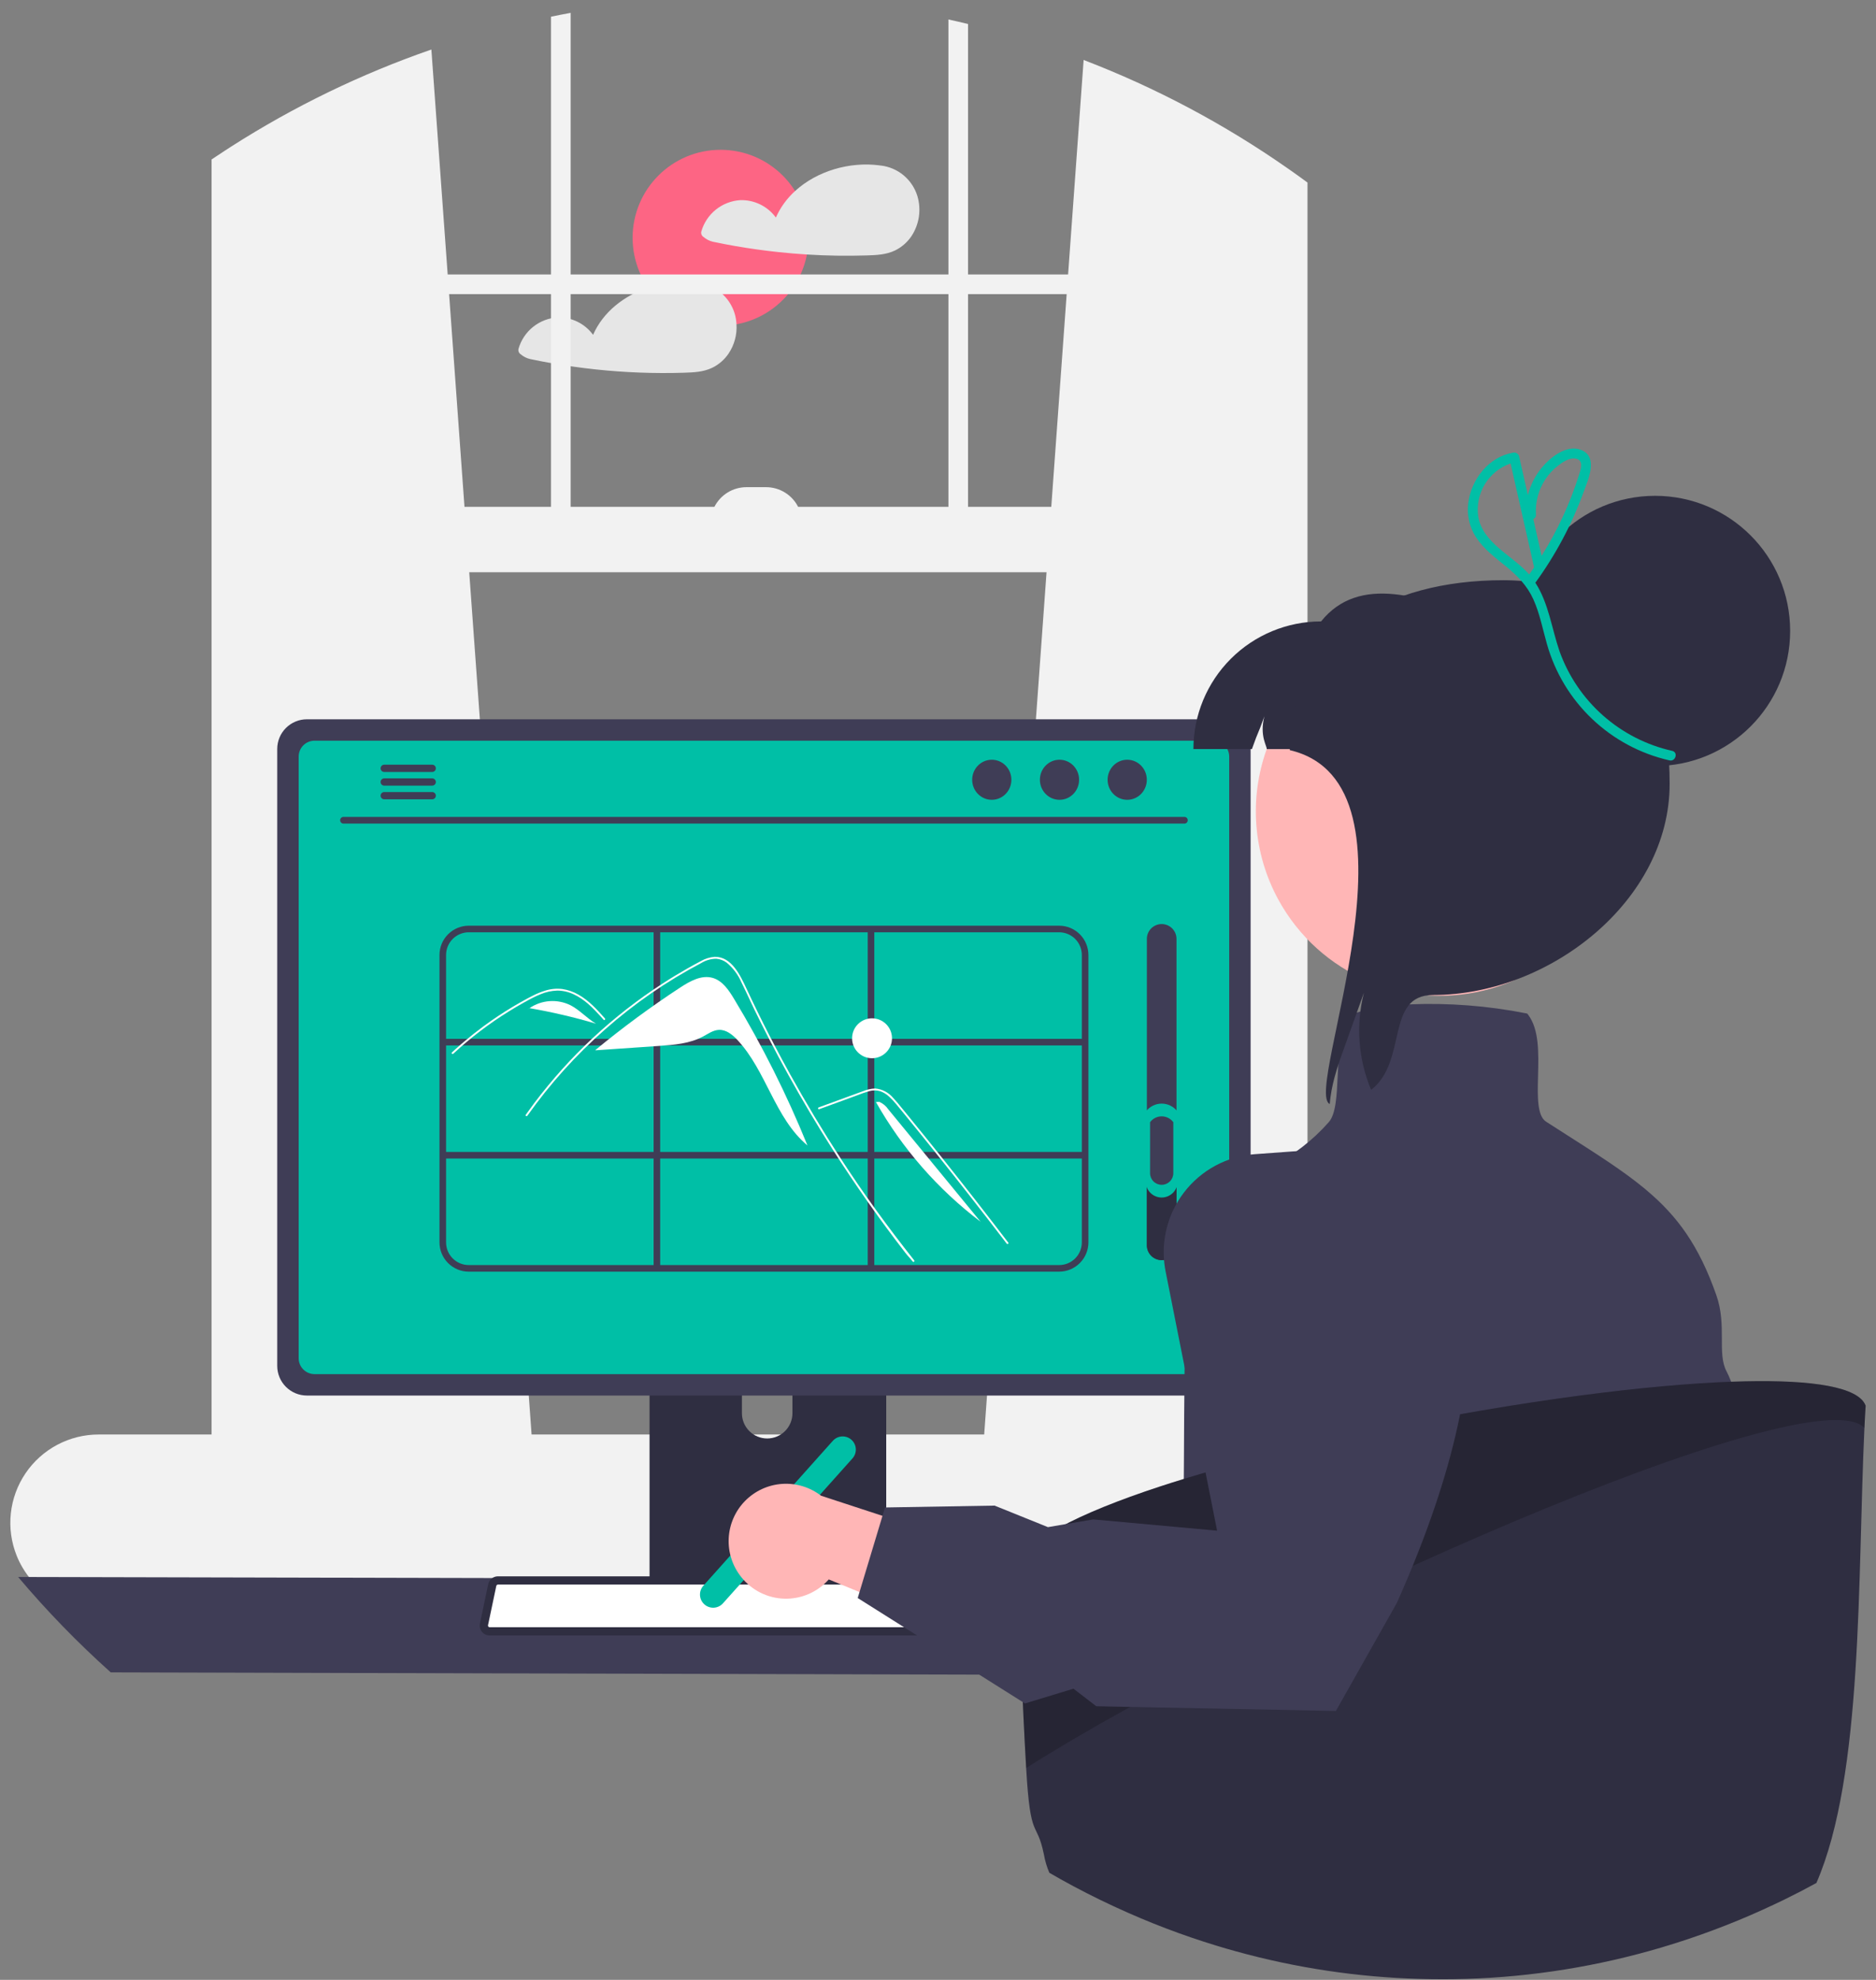 <?xml version="1.0" encoding="UTF-8"?> <svg xmlns="http://www.w3.org/2000/svg" width="127" height="134" viewBox="0 0 127 134" fill="none"><rect x="0" y="0" width="127" height="134" fill="#808080" stroke="none"/><g clip-path="url(#clip0_3533_121449)"><path d="M48.78 22.047C52.069 22.047 54.735 19.381 54.735 16.093C54.735 12.805 52.069 10.139 48.78 10.139C45.492 10.139 42.826 12.805 42.826 16.093C42.826 19.381 45.492 22.047 48.78 22.047Z" fill="#FD6584"></path><path d="M62.106 13.274C61.938 12.723 61.613 12.233 61.171 11.865C60.728 11.497 60.188 11.267 59.615 11.202C59.602 11.201 59.589 11.201 59.575 11.202C59.559 11.197 59.543 11.193 59.526 11.191C57.533 10.932 55.316 11.561 53.824 12.93C53.27 13.431 52.828 14.041 52.524 14.723C52.248 14.345 51.883 14.041 51.462 13.836C51.041 13.63 50.577 13.531 50.109 13.546C49.506 13.586 48.929 13.811 48.458 14.19C47.987 14.57 47.645 15.085 47.478 15.666C47.459 15.737 47.464 15.812 47.492 15.88C47.52 15.948 47.569 16.005 47.632 16.043C47.811 16.197 48.024 16.305 48.254 16.36C48.746 16.465 49.244 16.561 49.741 16.648C50.713 16.817 51.691 16.955 52.674 17.06C53.322 17.129 53.973 17.184 54.625 17.225C55.972 17.31 57.325 17.33 58.675 17.288C59.343 17.265 59.986 17.243 60.597 16.949C61.042 16.73 61.422 16.398 61.701 15.988C61.962 15.592 62.134 15.145 62.205 14.676C62.275 14.207 62.241 13.728 62.106 13.274Z" fill="#E6E6E6"></path><path d="M49.858 21.949C49.846 21.699 49.804 21.452 49.733 21.213C49.564 20.662 49.238 20.173 48.795 19.805C48.352 19.437 47.812 19.206 47.24 19.141C47.227 19.14 47.214 19.14 47.202 19.141C47.185 19.137 47.168 19.133 47.15 19.13C46.047 18.995 44.927 19.11 43.874 19.467C42.255 20.009 40.835 21.101 40.15 22.662C39.874 22.284 39.509 21.98 39.087 21.774C38.666 21.569 38.201 21.47 37.733 21.485C37.13 21.525 36.553 21.75 36.082 22.129C35.611 22.509 35.269 23.024 35.102 23.606C35.084 23.677 35.09 23.751 35.117 23.819C35.145 23.887 35.194 23.944 35.256 23.983C35.435 24.136 35.648 24.244 35.878 24.299C36.373 24.404 36.868 24.5 37.367 24.587C38.34 24.756 39.316 24.894 40.298 25C42.291 25.213 44.297 25.289 46.301 25.227C46.968 25.205 47.612 25.182 48.223 24.888C48.668 24.669 49.047 24.338 49.325 23.927C49.715 23.344 49.903 22.649 49.858 21.949Z" fill="#E6E6E6"></path><path d="M93.942 97.09H88.514V12.357C88.148 12.087 87.781 11.819 87.408 11.559C87.335 11.507 87.261 11.456 87.187 11.405C82.894 8.402 78.251 5.935 73.359 4.059L72.307 18.576L72.306 18.577H65.534V1.626C65.093 1.517 64.651 1.414 64.205 1.318V18.577H38.631V0.87C38.188 0.953 37.744 1.037 37.302 1.129V18.577H30.307L30.307 18.576L29.203 3.352C24.443 5.002 19.893 7.207 15.649 9.922C15.502 10.015 15.355 10.109 15.208 10.207C14.911 10.399 14.614 10.595 14.322 10.794V97.09H6.68C5.702 97.089 4.739 97.329 3.876 97.787C3.012 98.245 2.274 98.908 1.726 99.718C1.178 100.528 0.837 101.459 0.733 102.432C0.629 103.404 0.765 104.387 1.13 105.294C1.239 105.568 1.369 105.834 1.52 106.088C1.714 106.419 1.94 106.732 2.193 107.02C2.754 107.659 3.444 108.17 4.217 108.52C4.991 108.871 5.831 109.052 6.68 109.052H93.942C95.528 109.052 97.049 108.422 98.171 107.3C99.293 106.178 99.923 104.657 99.923 103.071C99.923 101.485 99.293 99.963 98.171 98.842C97.049 97.72 95.528 97.09 93.942 97.09ZM70.848 38.731L66.627 97.09H35.987L31.765 38.731H70.848ZM72.211 19.906L71.169 34.302H65.534V19.906H72.211ZM64.205 19.906V34.302H54.029C53.825 33.902 53.515 33.566 53.132 33.332C52.75 33.097 52.31 32.973 51.861 32.973H50.532C50.083 32.973 49.643 33.097 49.261 33.332C48.878 33.566 48.568 33.902 48.364 34.302H38.631V19.906H64.205ZM37.302 34.302H31.444L30.403 19.906H37.302V34.302Z" fill="#F2F2F2"></path><path d="M1.227 106.733C3.164 109.029 5.259 111.186 7.497 113.189L92.144 113.412C94.382 111.409 96.477 109.252 98.414 106.956L1.227 106.733Z" fill="#3F3D56"></path><path d="M43.973 85.146V108.016H59.995V85.146C59.995 84.981 59.943 84.821 59.845 84.689C59.748 84.556 59.61 84.458 59.453 84.41C59.379 84.385 59.302 84.373 59.224 84.374H44.746C44.645 84.374 44.544 84.394 44.451 84.432C44.357 84.471 44.272 84.528 44.2 84.6C44.128 84.671 44.071 84.756 44.032 84.85C43.993 84.944 43.973 85.044 43.973 85.146ZM50.226 93.004C50.23 92.553 50.412 92.122 50.732 91.805C51.053 91.488 51.485 91.31 51.936 91.31C52.387 91.31 52.819 91.488 53.14 91.805C53.46 92.122 53.642 92.553 53.646 93.004V95.658C53.644 96.11 53.463 96.543 53.142 96.862C52.822 97.18 52.388 97.359 51.936 97.359C51.484 97.359 51.05 97.18 50.73 96.862C50.409 96.543 50.228 96.11 50.226 95.658V93.004Z" fill="#2F2E41"></path><path d="M43.924 107.285V109.491C43.924 109.605 43.97 109.714 44.05 109.795C44.131 109.876 44.24 109.922 44.354 109.923H59.614C59.728 109.923 59.838 109.877 59.919 109.796C59.999 109.715 60.044 109.605 60.044 109.491V107.285H43.924Z" fill="#3F3D56"></path><path d="M18.768 50.687V92.446C18.768 92.978 18.98 93.489 19.356 93.865C19.732 94.241 20.242 94.453 20.775 94.453H82.657C83.189 94.453 83.699 94.241 84.076 93.865C84.452 93.489 84.663 92.978 84.664 92.446V50.687C84.663 50.156 84.451 49.646 84.075 49.27C83.698 48.895 83.189 48.683 82.657 48.683H20.775C20.243 48.683 19.733 48.895 19.357 49.27C18.981 49.646 18.769 50.156 18.768 50.687Z" fill="#3F3D56"></path><path d="M20.219 51.207V91.931C20.219 92.215 20.332 92.488 20.534 92.689C20.735 92.89 21.007 93.003 21.291 93.004H82.141C82.426 93.003 82.698 92.89 82.899 92.689C83.1 92.488 83.213 92.215 83.214 91.931V51.207C83.214 50.922 83.101 50.649 82.9 50.447C82.699 50.246 82.426 50.133 82.141 50.132H21.291C21.007 50.133 20.734 50.246 20.533 50.447C20.332 50.649 20.219 50.922 20.219 51.207Z" fill="#00BFA6"></path><path d="M32.626 110.443C32.688 110.52 32.767 110.583 32.857 110.626C32.946 110.669 33.044 110.691 33.144 110.69H69.346C69.445 110.69 69.542 110.668 69.632 110.625C69.721 110.582 69.8 110.52 69.862 110.444C69.924 110.367 69.969 110.277 69.992 110.181C70.015 110.084 70.017 109.984 69.997 109.887L69.435 107.218C69.411 107.109 69.361 107.008 69.289 106.923C69.216 106.839 69.124 106.774 69.02 106.734C68.945 106.704 68.864 106.689 68.784 106.689H33.703C33.623 106.689 33.542 106.704 33.467 106.734C33.363 106.774 33.271 106.839 33.198 106.923C33.126 107.008 33.076 107.109 33.052 107.218L32.49 109.887C32.47 109.984 32.472 110.084 32.496 110.18C32.519 110.276 32.564 110.366 32.626 110.443Z" fill="#2F2E41"></path><path d="M33.705 107.247C33.694 107.247 33.683 107.249 33.672 107.253C33.655 107.259 33.639 107.269 33.626 107.283C33.613 107.297 33.604 107.313 33.599 107.331L33.037 110.002C33.034 110.018 33.035 110.034 33.038 110.049C33.042 110.064 33.05 110.078 33.06 110.09L33.062 110.093C33.072 110.106 33.084 110.116 33.099 110.123C33.113 110.13 33.129 110.133 33.145 110.133H69.347C69.362 110.133 69.378 110.129 69.392 110.123C69.407 110.116 69.419 110.106 69.429 110.094C69.44 110.082 69.447 110.067 69.451 110.052C69.456 110.037 69.456 110.021 69.453 110.005L68.89 107.333C68.886 107.315 68.878 107.299 68.866 107.285C68.854 107.272 68.839 107.261 68.823 107.255C68.811 107.25 68.798 107.247 68.785 107.247H33.705Z" fill="white"></path><path d="M23.249 55.742H80.186C80.245 55.741 80.301 55.716 80.343 55.674C80.384 55.632 80.407 55.575 80.407 55.516C80.407 55.456 80.384 55.399 80.343 55.357C80.301 55.315 80.245 55.29 80.186 55.289H23.249C23.19 55.29 23.133 55.315 23.092 55.357C23.05 55.399 23.027 55.456 23.027 55.516C23.027 55.575 23.05 55.632 23.092 55.674C23.133 55.716 23.19 55.741 23.249 55.742Z" fill="#3F3D56"></path><path d="M76.309 54.133C77.042 54.133 77.636 53.526 77.636 52.776C77.636 52.027 77.042 51.42 76.309 51.42C75.576 51.42 74.982 52.027 74.982 52.776C74.982 53.526 75.576 54.133 76.309 54.133Z" fill="#3F3D56"></path><path d="M71.725 54.133C72.458 54.133 73.052 53.526 73.052 52.776C73.052 52.027 72.458 51.42 71.725 51.42C70.993 51.42 70.398 52.027 70.398 52.776C70.398 53.526 70.993 54.133 71.725 54.133Z" fill="#3F3D56"></path><path d="M67.141 54.133C67.874 54.133 68.468 53.526 68.468 52.776C68.468 52.027 67.874 51.42 67.141 51.42C66.409 51.42 65.814 52.027 65.814 52.776C65.814 53.526 66.409 54.133 67.141 54.133Z" fill="#3F3D56"></path><path d="M25.766 52.003C25.765 52.035 25.772 52.067 25.784 52.097C25.796 52.127 25.814 52.154 25.836 52.176C25.859 52.199 25.886 52.217 25.915 52.23C25.945 52.242 25.977 52.249 26.009 52.249H29.265C29.329 52.247 29.39 52.221 29.435 52.175C29.48 52.129 29.505 52.067 29.505 52.002C29.505 51.938 29.48 51.876 29.435 51.83C29.39 51.784 29.329 51.757 29.265 51.756H26.009C25.944 51.757 25.882 51.783 25.836 51.83C25.791 51.876 25.765 51.938 25.766 52.003Z" fill="#3F3D56"></path><path d="M25.766 52.928C25.765 52.96 25.772 52.992 25.784 53.022C25.796 53.051 25.814 53.078 25.836 53.101C25.859 53.124 25.886 53.142 25.915 53.154C25.945 53.167 25.977 53.173 26.009 53.173H29.265C29.329 53.172 29.39 53.145 29.435 53.099C29.48 53.053 29.506 52.992 29.506 52.927C29.506 52.863 29.48 52.801 29.435 52.755C29.39 52.709 29.329 52.682 29.265 52.681H26.009C25.944 52.681 25.882 52.708 25.836 52.754C25.791 52.801 25.765 52.863 25.766 52.928Z" fill="#3F3D56"></path><path d="M25.766 53.852C25.765 53.917 25.791 53.979 25.836 54.026C25.882 54.072 25.944 54.099 26.009 54.099H29.265C29.329 54.098 29.39 54.071 29.435 54.025C29.48 53.979 29.505 53.917 29.505 53.853C29.505 53.788 29.48 53.727 29.435 53.681C29.39 53.635 29.329 53.608 29.265 53.606H26.009C25.977 53.607 25.945 53.613 25.915 53.625C25.886 53.638 25.859 53.656 25.836 53.679C25.814 53.702 25.796 53.728 25.784 53.758C25.772 53.788 25.765 53.82 25.766 53.852Z" fill="#3F3D56"></path><path d="M71.702 62.653H31.733C31.207 62.654 30.704 62.863 30.333 63.234C29.961 63.605 29.753 64.109 29.752 64.634V84.088C29.753 84.613 29.961 85.116 30.333 85.487C30.704 85.859 31.207 86.068 31.733 86.068H71.702C72.227 86.068 72.731 85.859 73.102 85.487C73.473 85.116 73.682 84.613 73.683 84.088V64.634C73.682 64.109 73.473 63.605 73.102 63.234C72.731 62.863 72.227 62.654 71.702 62.653ZM73.237 64.634V70.31H59.188V63.099H71.702C72.109 63.1 72.499 63.262 72.787 63.549C73.075 63.837 73.236 64.227 73.237 64.634ZM44.693 77.966V70.756H58.742V77.966H44.693ZM58.742 78.412V85.622H44.693V78.412H58.742ZM44.247 77.966H30.198V70.756H44.247V77.966ZM44.693 70.31V63.099H58.742V70.31H44.693ZM59.188 70.756H73.237V77.966H59.188V70.756ZM31.733 63.099H44.247V70.31H30.198V64.634C30.198 64.227 30.36 63.837 30.648 63.549C30.936 63.262 31.326 63.1 31.733 63.099ZM30.198 84.088V78.412H44.247V85.622H31.733C31.326 85.622 30.936 85.46 30.648 85.172C30.36 84.885 30.198 84.495 30.198 84.088ZM71.702 85.622H59.188V78.412H73.237V84.088C73.236 84.495 73.075 84.885 72.787 85.172C72.499 85.46 72.109 85.622 71.702 85.622Z" fill="#3F3D56"></path><path d="M49.685 67.593C49.331 67.006 48.91 66.38 48.252 66.188C47.49 65.966 46.707 66.407 46.042 66.842C44.056 68.142 42.143 69.552 40.312 71.064L40.315 71.086L44.59 70.792C45.62 70.721 46.685 70.64 47.595 70.153C47.941 69.968 48.277 69.721 48.668 69.704C49.154 69.682 49.578 70.022 49.911 70.376C51.882 72.475 52.452 75.684 54.663 77.527C53.269 74.089 51.605 70.767 49.685 67.593Z" fill="white"></path><path d="M61.797 85.391C61.579 85.115 61.49 85.051 61.275 84.773C59.525 82.51 57.88 80.17 56.34 77.753C55.294 76.112 54.3 74.439 53.358 72.735C52.909 71.925 52.473 71.108 52.049 70.285C51.72 69.647 51.398 69.005 51.084 68.359C50.994 68.175 50.907 67.99 50.82 67.804C50.615 67.367 50.414 66.929 50.198 66.498C49.975 65.981 49.634 65.523 49.202 65.162C48.996 65.006 48.75 64.912 48.493 64.89C48.131 64.892 47.776 64.993 47.468 65.183C45.133 66.411 42.953 67.914 40.976 69.66C38.995 71.4 37.225 73.364 35.701 75.515C35.655 75.582 35.544 75.518 35.592 75.451C35.777 75.189 35.966 74.93 36.158 74.673C38.554 71.488 41.49 68.749 44.835 66.581C45.397 66.216 45.971 65.868 46.554 65.538C46.849 65.371 47.144 65.207 47.445 65.052C47.733 64.884 48.056 64.784 48.389 64.76C49.534 64.742 50.128 66.04 50.535 66.912C50.663 67.187 50.793 67.461 50.924 67.734C51.419 68.771 51.934 69.798 52.468 70.816C52.797 71.444 53.134 72.069 53.478 72.69C54.548 74.623 55.685 76.518 56.89 78.373C58.486 80.831 60.069 83.002 61.887 85.301C61.937 85.364 61.848 85.455 61.797 85.391Z" fill="white"></path><path d="M40.863 69.02C40.797 68.946 40.731 68.871 40.664 68.797C40.135 68.213 39.569 67.635 38.843 67.3C38.497 67.136 38.12 67.048 37.736 67.044C37.341 67.055 36.951 67.14 36.587 67.295C36.414 67.364 36.245 67.442 36.079 67.526C35.888 67.621 35.701 67.724 35.515 67.827C35.166 68.02 34.821 68.222 34.481 68.432C33.804 68.851 33.148 69.301 32.513 69.783C32.184 70.034 31.862 70.292 31.546 70.558C31.253 70.806 30.965 71.06 30.684 71.321C30.624 71.377 30.534 71.287 30.594 71.231C30.668 71.162 30.743 71.093 30.818 71.026C31.03 70.834 31.246 70.646 31.465 70.462C31.863 70.125 32.273 69.801 32.692 69.491C33.345 69.007 34.02 68.557 34.717 68.139C35.066 67.931 35.419 67.731 35.777 67.54C35.885 67.482 35.995 67.426 36.105 67.372C36.356 67.246 36.617 67.139 36.886 67.055C37.265 66.932 37.667 66.892 38.064 66.939C38.447 66.995 38.815 67.122 39.151 67.315C39.863 67.713 40.416 68.329 40.953 68.93C41.007 68.99 40.918 69.081 40.863 69.02Z" fill="white"></path><path d="M55.458 75.073L57.165 74.449L58.012 74.139C58.286 74.029 58.565 73.933 58.849 73.851C59.097 73.78 59.36 73.784 59.606 73.861C59.825 73.942 60.026 74.066 60.197 74.227C60.371 74.387 60.533 74.56 60.681 74.744C60.866 74.966 61.047 75.19 61.23 75.413C61.984 76.335 62.732 77.26 63.476 78.19C64.22 79.12 64.959 80.053 65.692 80.991C66.428 81.93 67.158 82.874 67.884 83.822C67.973 83.938 68.061 84.054 68.15 84.17C68.199 84.234 68.31 84.171 68.26 84.106C67.529 83.149 66.793 82.196 66.052 81.246C65.309 80.295 64.561 79.347 63.809 78.404C63.055 77.46 62.297 76.521 61.534 75.585C61.344 75.352 61.153 75.12 60.963 74.887C60.802 74.691 60.643 74.493 60.466 74.31C60.316 74.129 60.131 73.979 59.923 73.87C59.715 73.76 59.487 73.692 59.253 73.671C58.969 73.681 58.689 73.742 58.428 73.852C58.142 73.956 57.858 74.061 57.572 74.165L55.854 74.794L55.424 74.951C55.348 74.979 55.381 75.102 55.458 75.073Z" fill="white"></path><path d="M38.619 68.036C38.18 67.82 37.692 67.724 37.204 67.759C36.717 67.794 36.247 67.958 35.844 68.234C37.364 68.496 38.868 68.847 40.347 69.285C39.733 68.925 39.252 68.361 38.619 68.036Z" fill="white"></path><path d="M35.835 68.232L35.668 68.368C35.724 68.321 35.783 68.276 35.843 68.234L35.835 68.232Z" fill="white"></path><path d="M60.133 75.08C59.983 74.86 59.775 74.686 59.532 74.578L59.297 74.587C61.083 77.743 63.495 80.501 66.385 82.691L60.133 75.08Z" fill="white"></path><path d="M59.035 71.624C59.781 71.624 60.386 71.019 60.386 70.273C60.386 69.527 59.781 68.922 59.035 68.922C58.288 68.922 57.684 69.527 57.684 70.273C57.684 71.019 58.288 71.624 59.035 71.624Z" fill="white"></path><path d="M78.642 85.288C78.908 85.287 79.163 85.182 79.351 84.994C79.539 84.805 79.645 84.55 79.646 84.284V63.545C79.646 63.279 79.54 63.024 79.352 62.836C79.164 62.648 78.908 62.542 78.642 62.542C78.376 62.542 78.121 62.648 77.933 62.836C77.744 63.024 77.639 63.279 77.639 63.545V84.284C77.639 84.55 77.745 84.805 77.933 84.994C78.121 85.182 78.376 85.287 78.642 85.288Z" fill="#3F3D56"></path><path d="M78.642 85.288C78.908 85.288 79.163 85.182 79.351 84.994C79.539 84.806 79.645 84.551 79.646 84.285V79.887C79.53 79.73 79.379 79.602 79.205 79.513C79.03 79.425 78.838 79.379 78.642 79.379C78.447 79.379 78.254 79.425 78.08 79.513C77.905 79.602 77.754 79.73 77.639 79.887V84.285C77.639 84.551 77.745 84.806 77.933 84.994C78.121 85.182 78.376 85.288 78.642 85.288Z" fill="#2F2E41"></path><path d="M78.642 81.051C78.928 81.05 79.202 80.936 79.404 80.734C79.607 80.532 79.721 80.258 79.721 79.972V75.242C79.597 75.073 79.434 74.935 79.247 74.84C79.059 74.745 78.852 74.695 78.642 74.695C78.431 74.695 78.224 74.745 78.037 74.84C77.849 74.935 77.687 75.073 77.562 75.242V79.972C77.563 80.258 77.677 80.532 77.879 80.734C78.081 80.936 78.356 81.05 78.642 81.051Z" fill="#00BFA6"></path><path d="M78.643 80.191C78.851 80.191 79.051 80.108 79.199 79.96C79.347 79.813 79.43 79.613 79.43 79.404V75.954C79.339 75.831 79.221 75.73 79.084 75.661C78.947 75.592 78.796 75.556 78.643 75.556C78.489 75.556 78.338 75.592 78.201 75.661C78.065 75.73 77.946 75.831 77.856 75.954V79.404C77.856 79.613 77.939 79.813 78.086 79.96C78.234 80.108 78.434 80.191 78.643 80.191Z" fill="#3F3D56"></path><path d="M47.684 108.587C47.508 108.429 47.401 108.208 47.388 107.972C47.375 107.736 47.456 107.504 47.613 107.327L56.381 97.517C56.459 97.43 56.553 97.359 56.659 97.308C56.764 97.257 56.879 97.228 56.996 97.221C57.113 97.215 57.23 97.231 57.34 97.27C57.451 97.308 57.553 97.369 57.64 97.447C57.727 97.525 57.799 97.619 57.849 97.725C57.9 97.83 57.93 97.945 57.936 98.062C57.943 98.179 57.926 98.296 57.888 98.406C57.849 98.517 57.789 98.619 57.711 98.706L48.943 108.516C48.786 108.692 48.564 108.799 48.328 108.812C48.092 108.825 47.86 108.744 47.684 108.587Z" fill="#00BFA6"></path><path d="M120.415 124.739C120.415 126.365 120.031 127.609 120.078 128.604C117.448 129.752 114.743 130.722 111.983 131.507C111.671 131.596 111.359 131.681 111.044 131.766C109.343 126.557 107.639 121.787 106.968 121.28C105.431 120.128 104.662 124.897 104.662 123.745C104.662 122.592 105.431 122.592 103.511 121.055C101.589 119.519 102.742 112.604 102.742 112.604L100.053 105.688L103.061 94.659L106.968 80.331H110.81C110.81 80.331 110.924 80.414 111.114 80.567C112.075 81.352 114.974 83.975 114.653 86.863C114.557 87.724 114.771 90.225 115.143 93.557C116.276 103.617 118.878 114.553 118.878 117.438C118.878 121.28 120.415 122.433 120.415 124.739Z" fill="#E6E6E6"></path><path d="M117.193 93.519C117.189 93.508 117.187 93.499 117.182 93.49C117.096 93.258 116.995 93.032 116.881 92.812C116.232 91.593 116.919 89.719 116.188 87.65C115.006 84.296 113.565 82.318 111.453 80.545C111.391 80.492 111.328 80.441 111.264 80.387L111.262 80.385C109.852 79.227 108.153 78.146 106.043 76.799C105.604 76.518 105.145 76.226 104.667 75.918C104.052 75.523 104.085 74.208 104.121 72.816C104.161 71.271 104.204 69.67 103.445 68.671L103.396 68.606L103.318 68.586C100.719 68.072 98.067 67.867 95.42 67.977H95.417C94.293 68.019 93.177 68.183 92.088 68.465C92.008 68.488 91.927 68.51 91.849 68.537C91.789 68.552 91.729 68.572 91.669 68.593L91.62 68.61L91.582 68.646C90.848 69.38 90.679 70.695 90.598 72.067V72.069C90.583 72.319 90.569 72.569 90.558 72.818C90.496 74.152 90.438 75.412 89.947 75.958C88.853 77.198 87.53 78.216 86.051 78.955C83.748 80.093 81.926 80.057 81.899 80.057L81.687 80.05L81.667 80.26C80.138 83.174 80.195 90.694 80.149 98.746C80.146 99.195 80.143 99.645 80.14 100.098C80.113 103.849 80.042 107.664 79.761 111.141C79.638 112.635 79.48 114.064 79.268 115.4C78.237 121.905 73.57 116.504 71.338 120.832C71.411 121.258 71.535 121.673 71.706 122.07C71.962 122.222 72.225 122.369 72.486 122.516C73.644 123.16 74.823 123.762 76.023 124.32C76.09 124.351 76.157 124.383 76.224 124.412C78.426 125.43 80.695 126.296 83.016 127.003C83.469 127.141 83.922 127.273 84.379 127.397C88.423 128.514 92.587 129.137 96.78 129.255C96.797 129.253 96.814 129.252 96.831 129.253C101.791 129.116 106.717 128.406 111.513 127.137C111.58 127.119 111.647 127.101 111.714 127.083C112.029 126.998 112.341 126.914 112.653 126.824C115.413 126.039 118.118 125.069 120.748 123.921C120.751 124.019 120.76 124.116 120.777 124.213C120.779 124.245 120.784 124.276 120.79 124.307C120.795 124.271 120.799 124.235 120.801 124.2C120.815 124.095 120.826 123.988 120.837 123.881C122.202 110.572 119.368 99.273 117.193 93.519Z" fill="#3F3D56"></path><path d="M86.547 60.902C87.908 63.391 90.076 65.342 92.694 66.434C95.312 67.526 98.224 67.694 100.951 66.91C103.677 66.126 106.055 64.437 107.693 62.121C109.331 59.805 110.131 57 109.962 54.169C109.794 51.337 108.665 48.647 106.764 46.542C104.862 44.438 102.3 43.043 99.5 42.589C96.7 42.135 93.829 42.647 91.359 44.043C88.889 45.438 86.968 47.633 85.913 50.266C85.856 50.409 85.804 50.552 85.753 50.701C85.156 52.361 84.918 54.128 85.055 55.886C85.192 57.645 85.701 59.355 86.547 60.902Z" fill="#FFB6B6"></path><path d="M84.751 50.7C85.289 49.197 85.054 49.98 85.597 48.483C85.243 49.809 85.803 50.552 85.752 50.7H100.616V42.059C96.261 40.334 92.004 38.865 89.432 42.059C87.14 42.06 84.942 42.97 83.322 44.59C81.701 46.211 80.791 48.409 80.791 50.7H84.751Z" fill="#2F2E41"></path><path d="M90.021 74.721C90.033 74.561 90.05 74.395 90.073 74.235C90.233 73.058 90.633 71.926 91.039 70.806C91.467 69.6 91.902 68.388 92.336 67.183C91.777 69.371 91.947 71.683 92.822 73.766C95.331 71.812 93.748 67.343 97.028 67.343C104.915 67.343 113.03 60.947 113.03 53.055C113.03 45.168 109.647 39.27 101.76 39.27C93.868 39.27 87.467 42.882 87.312 50.769C97.028 53.055 88.187 73.921 90.021 74.721Z" fill="#2F2E41"></path><path d="M112.044 51.846C117.094 51.846 121.188 47.752 121.188 42.702C121.188 37.651 117.094 33.558 112.044 33.558C106.994 33.558 102.9 37.651 102.9 42.702C102.9 47.752 106.994 51.846 112.044 51.846Z" fill="#2F2E41"></path><path d="M126.299 95.143C126.268 95.613 126.24 96.114 126.217 96.646C125.744 106.656 126.152 120.132 122.965 127.444C122.252 127.835 121.531 128.208 120.802 128.564C120.773 128.577 120.746 128.591 120.722 128.604C120.526 128.7 120.329 128.794 120.133 128.883C120.126 128.889 120.118 128.893 120.109 128.896C117.954 129.914 115.733 130.787 113.461 131.507C113.182 131.597 112.901 131.681 112.62 131.766C112.56 131.784 112.5 131.802 112.44 131.82C108.16 133.085 103.735 133.797 99.274 133.936C99.042 133.943 98.814 133.947 98.594 133.951C98.516 133.954 98.44 133.956 98.364 133.956C98.114 133.958 97.867 133.96 97.617 133.96C97.113 133.96 96.611 133.953 96.112 133.938C91.918 133.821 87.754 133.197 83.711 132.081C83.254 131.956 82.801 131.824 82.348 131.686C80.027 130.979 77.757 130.113 75.555 129.095C75.489 129.066 75.422 129.034 75.355 129.003C74.155 128.446 72.976 127.844 71.818 127.199C71.557 127.052 71.294 126.905 71.038 126.753C70.867 126.357 70.743 125.941 70.67 125.515C70.163 123.083 69.758 124.724 69.468 119.662C69.202 115.021 69.033 110.367 68.97 107.707C68.95 106.998 68.944 106.429 68.941 106.041C69.178 104.351 72.978 102.433 78.519 100.611C79.043 100.439 79.585 100.267 80.14 100.098C81.639 99.636 83.24 99.184 84.913 98.747C89.172 97.632 93.902 96.608 98.596 95.763C100.913 95.348 103.221 94.976 105.462 94.659C109.394 94.102 113.113 93.716 116.295 93.557C116.601 93.542 116.9 93.528 117.194 93.519C117.511 93.506 117.821 93.497 118.124 93.49C122.709 93.39 125.84 93.867 126.299 95.143Z" fill="#2F2E41"></path><path opacity="0.2" d="M126.299 95.143C126.268 95.613 126.24 96.114 126.217 96.646C122.742 92.904 85.314 109.62 69.468 119.662C69.202 115.021 69.033 110.367 68.97 107.707C68.95 106.998 68.944 106.429 68.941 106.041C69.178 104.351 72.978 102.433 78.519 100.611C79.043 100.439 79.585 100.267 80.14 100.098C81.639 99.636 83.24 99.184 84.913 98.747C89.172 97.632 93.902 96.608 98.596 95.763C100.913 95.348 103.221 94.976 105.462 94.659C109.394 94.102 113.113 93.716 116.295 93.557C116.601 93.542 116.9 93.528 117.194 93.519C117.511 93.506 117.821 93.497 118.124 93.49C122.709 93.39 125.84 93.867 126.299 95.143Z" fill="black"></path><path d="M50.183 106.741C50.534 107.184 50.978 107.544 51.483 107.797C51.988 108.049 52.542 108.188 53.107 108.203C53.672 108.218 54.233 108.109 54.751 107.883C55.269 107.658 55.731 107.322 56.105 106.899L68.804 112.115L67.434 105.113L55.584 101.234C54.832 100.653 53.892 100.368 52.943 100.433C51.995 100.498 51.103 100.91 50.437 101.588C49.771 102.267 49.378 103.167 49.331 104.117C49.284 105.066 49.587 106 50.183 106.741Z" fill="#FFB6B6"></path><path d="M92.426 77.587L92.356 77.579L84.951 78.117C84.01 78.185 83.096 78.452 82.267 78.901C81.438 79.35 80.714 79.97 80.143 80.72C79.877 81.068 79.647 81.441 79.457 81.835L79.455 81.836C78.817 83.142 78.624 84.622 78.907 86.048L82.394 103.599L74.005 102.836L70.943 103.36L67.329 101.902L59.914 102.028L59.742 102.596L58.187 107.753L58.065 108.158L69.387 115.293L72.67 114.295L74.217 115.483L74.291 115.484L77.358 115.545L90.436 115.801L94.011 109.468L94.569 108.475C98.721 99.174 99.746 92.681 99.421 88.208C99.251 85.844 98.704 84.048 98.043 82.694C95.997 78.51 92.57 77.622 92.426 77.587Z" fill="#3F3D56"></path><path d="M113.2 50.82C111.466 50.43 109.858 49.609 108.526 48.432C107.194 47.256 106.18 45.762 105.579 44.089C105.043 42.533 104.84 40.825 103.94 39.44C105.311 37.556 106.411 35.488 107.208 33.298C107.516 32.45 108.237 30.911 107.014 30.444C106.039 30.073 104.932 30.97 104.354 31.677C103.916 32.214 103.601 32.84 103.433 33.513C103.234 32.633 103.034 31.753 102.835 30.874C102.81 30.789 102.753 30.718 102.676 30.674C102.6 30.631 102.509 30.619 102.424 30.64C100.791 30.918 99.607 32.43 99.401 34.023C99.289 34.842 99.475 35.675 99.926 36.369C100.451 37.167 101.219 37.739 101.95 38.334C102.727 38.966 103.386 39.639 103.804 40.564C104.238 41.525 104.434 42.577 104.722 43.586C105.269 45.525 106.328 47.28 107.789 48.666C109.25 50.053 111.058 51.02 113.022 51.465C113.441 51.557 113.621 50.912 113.2 50.82ZM103.979 34.828C103.927 33.987 104.149 33.153 104.612 32.449C104.844 32.093 105.134 31.778 105.471 31.519C105.791 31.274 106.262 30.951 106.684 31.041C107.233 31.157 107.012 31.769 106.896 32.138C106.742 32.625 106.573 33.106 106.389 33.583C106.03 34.508 105.614 35.41 105.143 36.283C104.898 36.737 104.636 37.182 104.363 37.619C104.174 36.788 103.986 35.956 103.798 35.124C103.857 35.103 103.907 35.062 103.94 35.008C103.973 34.954 103.987 34.89 103.979 34.828ZM100.072 34.961C99.963 34.201 100.122 33.426 100.521 32.771C100.921 32.115 101.536 31.619 102.262 31.368C102.793 33.712 103.324 36.057 103.855 38.402C103.745 38.563 103.632 38.722 103.519 38.882C103.489 38.847 103.462 38.812 103.431 38.778C102.317 37.566 100.375 36.74 100.072 34.961Z" fill="#00BFA6"></path></g><defs><clipPath id="clip0_3533_121449"><rect width="125.6" height="133.09" fill="white" transform="translate(0.699 0.87)"></rect></clipPath></defs></svg> 